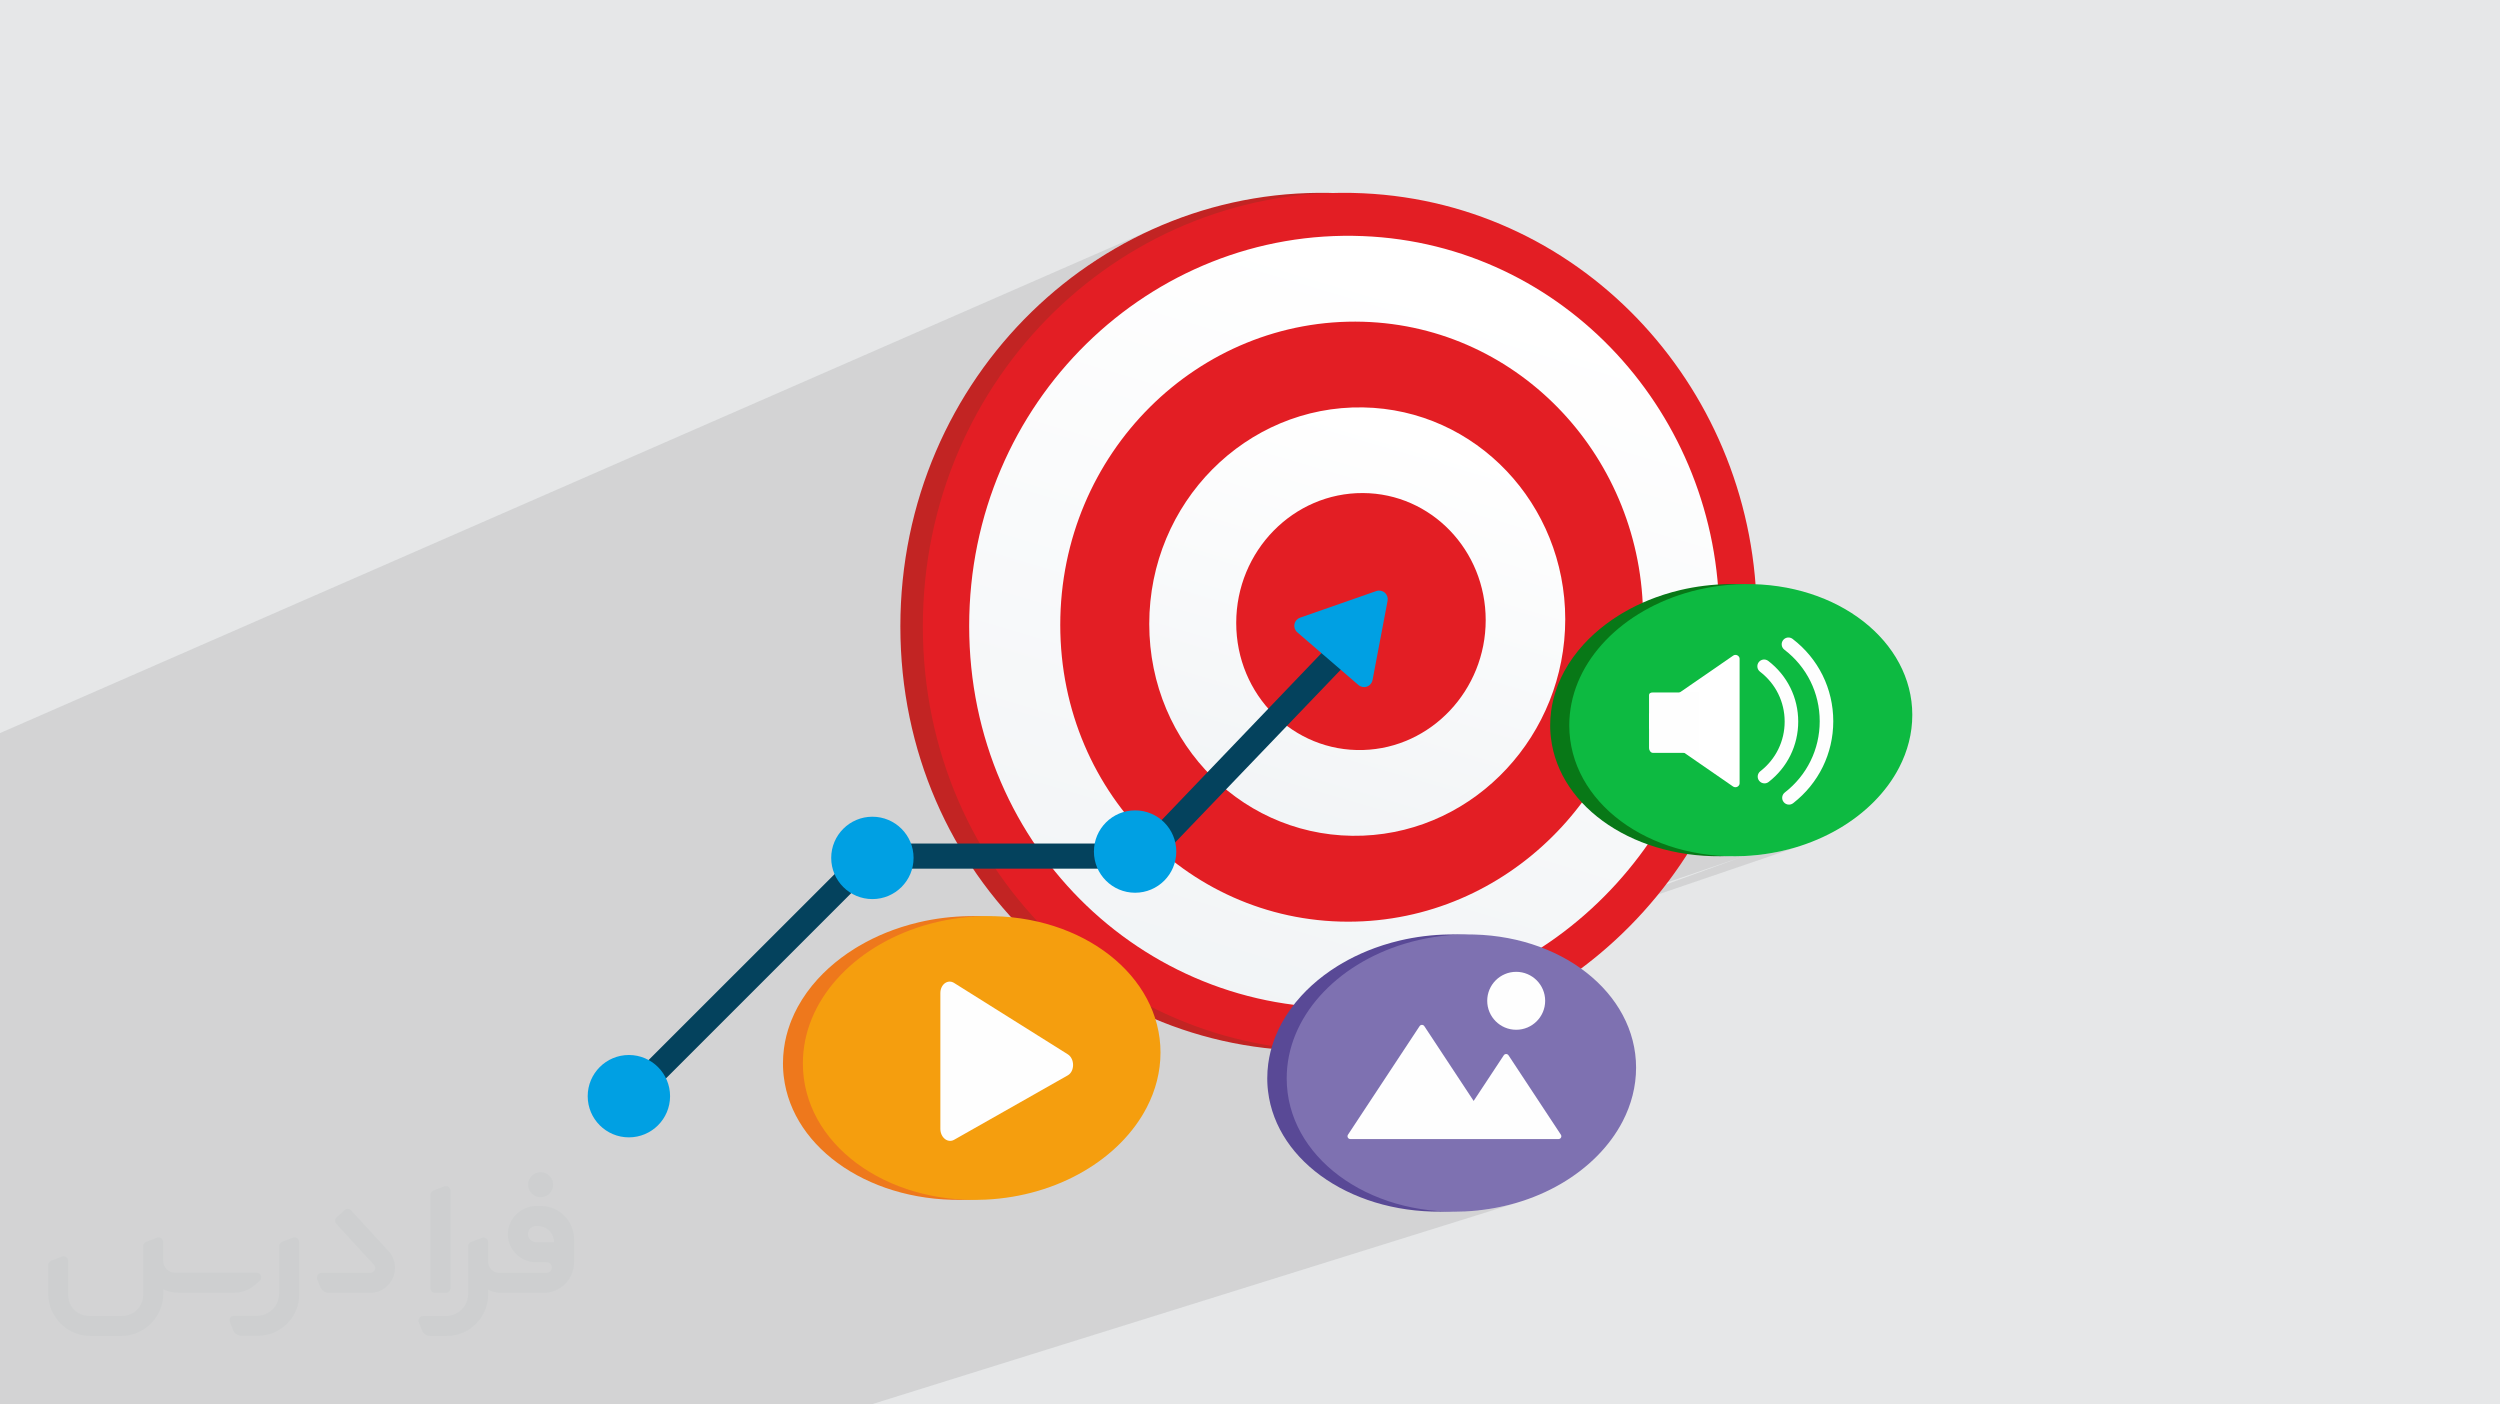 <?xml version="1.0" encoding="UTF-8"?>
<!DOCTYPE svg PUBLIC "-//W3C//DTD SVG 1.0//EN" "http://www.w3.org/TR/2001/REC-SVG-20010904/DTD/svg10.dtd">
<!-- Creator: CorelDRAW -->
<svg xmlns="http://www.w3.org/2000/svg" xml:space="preserve" width="94.192mm" height="52.917mm" version="1.0" style="shape-rendering:geometricPrecision; text-rendering:geometricPrecision; image-rendering:optimizeQuality; fill-rule:evenodd; clip-rule:evenodd"
viewBox="0 0 9418.1 5291.06"
 xmlns:xlink="http://www.w3.org/1999/xlink"
 xmlns:xodm="http://www.corel.com/coreldraw/odm/2003">
 <defs>
  <style type="text/css">
   <![CDATA[
    .fil11 {fill:#FEFEFE;fill-rule:nonzero}
    .fil10 {fill:#F59E0E;fill-rule:nonzero}
    .fil9 {fill:#EE781C;fill-rule:nonzero}
    .fil4 {fill:#E31E24;fill-rule:nonzero}
    .fil3 {fill:#C22423;fill-rule:nonzero}
    .fil16 {fill:#7E71B1;fill-rule:nonzero}
    .fil15 {fill:#594996;fill-rule:nonzero}
    .fil7 {fill:#04425D;fill-rule:nonzero}
    .fil8 {fill:#00A0E3;fill-rule:nonzero}
    .fil12 {fill:#087817;fill-rule:nonzero}
    .fil13 {fill:#0DBA41;fill-rule:nonzero}
    .fil14 {fill:white;fill-rule:nonzero}
    .fil1 {fill:#373435;fill-rule:nonzero;fill-opacity:0.031}
    .fil2 {fill:#2B2A29;fill-opacity:0.102}
    .fil0 {fill:#E6E7E8}
    .fil6 {fill:url(#id0);fill-rule:nonzero}
    .fil5 {fill:url(#id1);fill-rule:nonzero}
   ]]>
  </style>
  <linearGradient id="id0" gradientUnits="userSpaceOnUse" x1="5316.13" y1="1638.01" x2="4659.31" y2="3880.64">
   <stop offset="0" style="stop-opacity:1; stop-color:white"/>
   <stop offset="1" style="stop-opacity:1; stop-color:#EBEFF2"/>
  </linearGradient>
  <linearGradient id="id1" gradientUnits="userSpaceOnUse" xlink:href="#id0" x1="5430.74" y1="1089.89" x2="4247.07" y2="5081.71">
  </linearGradient>
 </defs>
 <g id="Layer_x0020_1">
  <g id="_2054920368896">
   <polygon class="fil0" points="-0,0 9418.1,0 9418.1,5291.06 -0,5291.06 "/>
   <g>
    <path class="fil1" d="M1126.97 4679.13l0 197.31c0,20.44 -3.75,40.88 -11.68,59.64 -7.93,18.77 -19.19,36.3 -33.79,50.47 -14.6,14.6 -31.7,25.86 -50.47,33.79 -18.77,7.93 -39.21,11.68 -59.64,11.68l-60.9 0c-7.09,0 -14.18,-2.08 -20.02,-6.26 -5.84,-4.17 -10.43,-9.59 -12.94,-16.27l-11.26 -29.2c-0.83,-2.5 -1.25,-5.42 -1.25,-8.34 0,-2.92 1.25,-5.43 2.92,-7.93 1.67,-2.5 3.75,-4.17 6.26,-5.42 2.5,-1.25 5.42,-2.09 7.92,-1.67l86.35 0c22.11,0 42.97,-8.76 58.81,-24.61 15.43,-15.44 24.19,-36.71 24.19,-58.81l0 -179.37c0,-3.34 1.26,-6.67 3.34,-9.59 2.09,-2.92 5.01,-5.01 7.93,-6.26l40.88 -15.85c2.5,-0.84 5.42,-1.25 8.34,-0.84 2.92,0.42 5.43,1.26 7.51,2.92 2.09,1.67 4.18,3.76 5.43,6.26 1.25,2.92 2.08,5.84 2.08,8.34z"/>
    <path class="fil1" d="M2036.73 4543.16l-15.02 0c-59.65,0 -109.29,48.79 -108.46,108.03 0.42,27.54 12.1,54.23 31.71,73.42 19.6,19.6 46.29,30.45 74.24,30.45l39.63 0c5.43,0 10.43,2.08 14.19,5.84 3.75,3.75 5.84,8.76 5.84,14.18 0,5.43 -2.09,10.43 -5.84,14.19 -3.76,3.75 -8.76,5.84 -14.19,5.84l-179.36 0c-10.85,0 -20.86,-4.59 -28.37,-12.1 -7.51,-7.51 -11.68,-17.94 -12.1,-28.37l0 -75.08c0,-2.92 -0.83,-5.42 -2.08,-7.93 -1.25,-2.5 -3.34,-4.58 -5.43,-6.25 -2.08,-1.67 -5,-2.51 -7.51,-2.92 -2.92,-0.42 -5.42,0 -8.34,0.83l-41.3 15.85c-2.92,1.25 -5.84,3.34 -7.93,6.26 -2.08,2.92 -2.92,6.26 -2.92,9.59l0 179.37c0,22.11 -8.76,43.39 -24.19,58.81 -15.44,15.44 -36.71,24.61 -58.81,24.61l-86.76 0.01c-2.92,0 -5.43,0.83 -7.93,2.08 -2.5,1.25 -4.59,3.34 -6.26,5.43 -1.66,2.5 -2.5,5 -2.92,7.51 -0.41,2.92 0,5.42 1.26,8.34l11.26 29.2c2.5,6.68 7.09,12.52 12.93,16.69 5.84,4.17 12.93,6.26 20.03,5.84l60.89 0c41.3,0 80.92,-16.27 110.13,-45.88 29.2,-29.2 45.87,-68.83 45.87,-110.13l0 -18.35c15.86,7.92 33.38,12.1 50.89,12.1l157.25 0c30.46,0 60.07,-12.1 81.76,-33.79 21.69,-21.7 33.79,-50.89 33.79,-81.76l0 -85.93c0,-33.37 -13.35,-65.48 -36.71,-89.26 -23.78,-23.78 -55.89,-36.71 -89.26,-36.71zm50.46 136.39l-66.73 0c-7.93,0 -15.44,-2.5 -21.28,-7.92 -5.84,-5.43 -9.6,-12.52 -10.43,-20.45 0,-4.17 0.42,-8.76 2.08,-12.93 1.67,-4.17 3.76,-7.92 6.68,-10.84 5.84,-5.43 13.77,-8.77 21.69,-8.77l7.1 0c16.27,0 31.7,6.26 42.96,17.94 11.68,11.27 17.94,26.7 17.94,42.97z"/>
    <path class="fil1" d="M1696.77 4485.18l0 367.91c0,2.08 -0.42,4.58 -1.25,6.67 -0.84,2.09 -2.09,4.17 -3.76,5.84 -1.67,1.67 -3.34,2.92 -5.42,3.75 -2.09,0.84 -4.17,1.26 -6.68,1.26l-40.88 0c-2.08,0 -4.59,-0.42 -6.67,-1.26 -2.09,-0.83 -4.17,-2.08 -5.43,-3.75 -1.66,-1.67 -2.92,-3.75 -3.75,-5.84 -0.83,-2.09 -1.25,-4.59 -1.25,-6.67l0 -352.06c0,-3.33 0.83,-6.67 2.92,-9.59 2.08,-2.92 4.59,-5.01 7.92,-6.26l40.89 -15.85c2.5,-0.84 5.42,-1.25 8.34,-1.25 2.92,0.41 5.42,1.25 7.51,2.92 2.5,1.66 4.17,3.75 5.42,6.25 1.25,2.09 2.09,5.01 2.09,7.93z"/>
    <path class="fil1" d="M1393.51 4870.6l-153.91 0c-7.09,0 -14.19,-2.09 -20.03,-6.26 -5.84,-4.17 -10.43,-10.01 -13.35,-16.69l-11.26 -28.78c-0.83,-2.51 -1.25,-5.43 -0.83,-8.35 0.41,-2.92 1.25,-5.42 2.92,-7.92 1.66,-2.51 3.75,-4.17 6.25,-5.43 2.51,-1.25 5.43,-2.08 7.93,-2.08l184.37 0c3.34,0 6.67,-1.25 9.59,-2.92 2.93,-2.09 5.01,-4.59 6.68,-7.93 1.25,-3.34 1.67,-6.67 1.25,-10.01 -0.42,-3.34 -2.08,-6.68 -4.17,-9.18l-141.82 -154.33c-2.92,-3.34 -4.59,-7.93 -4.59,-12.52 0,-4.59 2.09,-8.76 5.84,-12.1l29.62 -27.53c3.34,-2.92 7.93,-4.59 12.52,-4.59 4.59,0.42 8.76,2.09 12.1,5.84l140.56 153.08c55.48,59.65 12.52,157.68 -69.66,157.68z"/>
    <path class="fil1" d="M978.9 4824.72l-20.03 17.1c-20.86,17.94 -47.55,27.95 -75.08,27.95l-211.49 0c-19.6,0 -39.21,-4.17 -57.14,-12.51l0 16.27c0,20.85 -4.17,41.71 -12.1,60.89 -7.92,19.19 -19.6,36.71 -34.62,51.72 -14.6,14.6 -32.12,26.28 -51.72,34.63 -19.19,7.92 -40.05,12.09 -60.9,12.09l-114.71 0.01c-20.86,0 -41.72,-4.18 -60.9,-12.1 -19.19,-7.93 -36.71,-19.61 -51.72,-34.63 -14.6,-14.6 -26.28,-32.12 -34.62,-51.72 -7.93,-19.19 -12.1,-40.04 -12.1,-60.89l0 -108.04c0,-3.34 1.25,-6.67 2.92,-9.59 2.09,-2.92 4.59,-5.01 7.93,-6.26l40.88 -15.85c2.5,-0.84 5.42,-1.26 8.34,-0.84 2.92,0.42 5.43,1.25 7.51,2.92 2.09,1.67 4.17,3.76 5.43,6.26 1.25,2.5 2.08,5.01 2.08,7.93l0 128.89c0,20.86 8.35,40.88 22.95,55.48 14.6,14.6 34.62,22.94 55.47,22.94l125.97 0c20.86,0 40.47,-8.35 55.06,-22.95 14.6,-14.6 22.95,-34.62 22.95,-55.47l0 -184.37c0,-3.34 1.25,-6.68 2.92,-9.6 2.08,-2.92 4.58,-5 7.92,-6.25l40.88 -15.86c2.51,-0.83 5.43,-1.25 8.35,-0.83 2.92,0.42 5.42,1.25 7.92,2.92 2.51,1.67 4.18,3.75 5.43,6.26 1.25,2.5 2.08,5.42 2.08,7.92l0 70.5c0,11.68 4.59,23.36 12.94,31.7 8.34,8.35 19.6,13.35 31.7,13.35l307.84 0c3.34,0 7.1,0.84 9.6,2.92 2.92,2.09 5.01,5.01 6.26,7.93 1.25,3.34 1.25,6.67 0.41,10.43 0,3.75 -2.08,6.67 -4.58,8.76z"/>
    <path class="fil1" d="M2036.73 4510.2c25.86,0 47.13,-21.28 47.13,-47.13 0,-25.87 -21.28,-47.13 -47.13,-47.13 -25.87,0 -47.14,21.27 -47.14,47.13 0,25.86 21.28,47.13 47.14,47.13z"/>
   </g>
  </g>
  <path class="fil2" d="M1467.07 5291.06l-36.19 0 -42.25 0 -55.53 0 -51.78 0 -39.45 0 -14.65 0 -17.22 0 -2.8 0 -15.45 0 -15.04 0 -2.27 0 -19.41 0 -10.49 0 -1.47 0 -33.71 0 -10.92 0 -6.23 0 -22.28 0 -101.38 0 -96.37 0 -17.13 0 -105.55 0 -23.56 0 -4.84 0 -55.27 0 -44.24 0 -6.83 0 -3.17 0 -82.16 0 -21.56 0 -25.98 0 -62.76 0 -35.16 0 -32.06 0 -90.96 0 -5.94 0 -8.56 0 -14.65 0 -23.1 0 -2.35 0 -0.31 0 -0.85 0 -39.68 0 -80.28 0 -52.07 0 -33.22 0 0 -18.54 0 -1.22 0 -13.73 0 -4.74 0 -0.12 0 -7.72 0 -15.22 0 -88.58 0 -8.68 0 -25.08 0 -3.01 0 -0.47 0 -5.09 0 -5.99 0 -6.35 0 -4.6 0 -0.64 0 -7.55 0 -4.17 0 -11.78 0 -1.42 0 -18.51 0 -5.41 0 -2.51 0 -7.42 0 -12.35 0 -1.75 0 -2.6 0 -14.91 0 -9.63 0 -37.93 0 -12.35 0 -5.84 0 -4.25 0 -2.54 0 -21.7 0 -1.95 0 -2.52 0 -0.96 0 -4.3 0 -2.1 0 -1.76 0 -1.72 0 -3.62 0 -0.98 0 -2.6 0 -4.04 0 -1.73 0 -1.94 0 -3.75 0 -6.6 0 -1.63 0 -3.45 0 -1.08 0 -4.14 0 -0.63 0 -2.85 0 -14.01 0 -14.96 0 -0.59 0 -11.89 0 -11.36 0 -27.32 0 -6.54 0 -2.03 0 -0.87 0 -4.88 0 -3 0 -4.42 0 -1.39 0 -3.03 0 -33.1 0 -60.9 0 -10.8 0 -0.08 0 -1.68 0 -8.2 0 -1.65 0 -20.97 0 -6.69 0 -2.48 0 -4.18 0 -6.07 0 -59.41 0 -7.94 0 -7.33 0 -53.61 0 -29.54 0 -4.09 0 -85.48 0 -3.82 0 -5.56 0 -61.2 0 -29.68 0 -14.01 0 -169.9 0 -150.27 0 -30.69 0 -47.95 0 -60.48 0 -30.43 0 -160.94 0 -216.25 0 -88.68 0 -310.33 0 -157.82 0 -32.03 4341.57 -1897.97 -71.34 34.44 -69.42 37.94 -67.4 41.34 -56.35 38.55 349.17 -152.25 -71.34 34.44 -69.42 37.94 -67.4 41.34 -65.24 44.62 -62.99 47.81 -60.6 50.9 -58.11 53.89 -55.5 56.77 -49.32 55.68 633.61 -272.77 -63.83 31.19 -62.12 34.3 -60.29 37.33 -58.35 40.27 -56.33 43.11 -54.18 45.86 -51.94 48.51 -49.6 51.08 -47.14 53.56 -44.6 55.95 -41.95 58.24 -39.18 60.43 -36.33 62.55 -10.8 20.91 872.44 -366.07 51.56 -19.55 52.67 -16.96 53.7 -14.28 54.66 -11.55 55.54 -8.73 56.33 -5.84 57.06 -2.89 57.71 0.14 55.16 3.01 54.34 5.77 53.46 8.46 52.5 11.08 51.5 13.62 50.44 16.11 49.3 18.52 48.12 20.85 46.87 23.13 45.55 25.32 44.2 27.45 42.76 29.51 41.27 31.5 39.71 33.42 38.1 35.27 36.43 37.05 34.69 38.75 32.89 40.39 31.03 41.97 29.12 43.46 27.13 44.88 25.09 46.23 23 47.53 20.83 48.74 18.61 49.89 16.32 50.97 13.98 51.98 11.57 52.92 9.11 53.78 6.58 54.58 3.67 50.77 49.83 -18.61 -12.97 4.87 -12.82 5.07 -12.68 5.27 -11.26 4.92 0.22 3.02 0.45 18.8 111.49 -41.55 -22.57 8.86 -22.1 9.5 -21.62 10.14 -21.1 10.75 -20.57 11.35 -3.28 1.95 0.63 26.18 -1.34 56 -4 55.4 -6.58 54.73 -9.11 53.99 -11.57 53.18 -0.56 2.09 376.47 -137.02 1.94 -0.5 1.99 -0.24 2 0.01 1.98 0.27 1.91 0.53 1.81 0.78 1.38 0.83 183.23 -66.65 -4.51 2.01 -4.1 2.9 -3.54 3.77 -2.72 4.4 -1.73 4.71 -0.77 4.88 0.18 4.9 1.1 4.77 2.01 4.51 2.9 4.1 3.77 3.54 15.45 12.55 14.59 13.3 13.71 14.01 12.81 14.68 11.88 15.31 10.95 15.92 9.99 16.48 9.02 17 8.02 17.49 7.02 17.94 5.98 18.36 4.94 18.73 3.87 19.08 2.79 19.38 1.68 19.64 0.57 19.88 -0.56 19.72 -1.66 19.49 -2.75 19.24 -3.83 18.95 -4.87 18.61 -5.9 18.25 -6.92 17.84 -7.92 17.4 -8.9 16.92 -9.86 16.41 -10.81 15.85 -11.73 15.27 -12.63 14.64 -13.53 13.98 -14.4 13.28 -15.25 12.55 -3.75 3.57 -2.88 4.11 -1.98 4.52 -1.07 4.79 -0.15 4.9 0.8 4.87 1.76 4.7 2.75 4.38 2 2.29 2.21 1.99 2.39 1.7 2.53 1.39 2.66 1.1 2.75 0.78 2.81 0.47 2.85 0.16 2.05 -0.08 2.05 -0.25 2.03 -0.41 2 -0.59 -456.74 157.94 25.14 7.86 29.87 7.97 30.55 6.8 31.17 5.59 31.75 4.36 32.29 3.09 30.22 1.66 12.14 -0.33 -1.7 0.58 25.36 0.36 33.64 -0.89 -1621.68 554.59 -5.04 6.37 -4.25 5.84 42.87 3.01 3.17 0.22 12.08 0.2 61.82 1.05 74.69 -2.72 70.48 -6.24 69.4 -9.71 68.23 -13.09 66.99 -16.38 65.68 -19.58 -608.72 205.86 -0.83 2.51 -1.34 4.81 804.55 -271.93 -18.54 10.06 -16.15 13.33 -13.33 16.15 -10.06 18.54 -6.36 20.49 -2.22 22 2.22 22 6.36 20.49 10.06 18.54 13.33 16.15 16.15 13.33 18.54 10.06 20.49 6.36 22 2.22 22 -2.22 20.49 -6.36 -524.31 173.69 -60.52 91.76 500.59 -164.77 -1.19 0.55 -1.12 0.69 -1.02 0.83 -0.92 0.95 -0.81 1.07 -113.44 171.96 -441.64 143.58 346.78 0 189.68 0 224.82 0 1.46 -0.1 1.42 -0.28 -686.69 218.3 12.87 5.27 28.94 10.41 29.7 9.29 30.44 8.11 31.11 6.93 31.74 5.7 32.34 4.44 32.89 3.15 30.85 1.69 12.29 -0.33 34.2 -2.23 33.72 -3.51 33.19 -4.77 32.64 -5.99 32.03 -7.17 31.4 -8.32 30.71 -9.45 -120.67 37.75 1.14 -0.1 24.58 -2.99 24.29 -3.69 23.98 -4.37 23.66 -5.05 23.32 -5.7 22.96 -6.34 22.58 -6.97 -2453.26 766.28 -50.07 0 -34.4 0 -54.5 0 -414.65 0 -1.53 0 -204.24 0 -172.31 0 -315.02 0 -20.73 0 -24.01 0 -29.89 0 -292.21 0 -6.5 0 -179.48 0 -14.39 0zm5104.19 -2066.2l24.66 -1.52 24.41 -2.24 14.15 -1.72 9.98 -1.21 23.85 -3.63 23.55 -4.29 23.23 -4.95 22.89 -5.6 22.54 -6.23 22.18 -6.85 -1784.27 608.46m1515.56 -570.28l33.58 -2.19 33.1 -3.45 32.59 -4.68 32.05 -5.88 31.45 -7.04 30.82 -8.17 30.15 -9.27 -103.21 35.25"/>
  <g id="_2054920375232">
   <path class="fil3" d="M6533.5 2324.67c0,843.97 -644.23,1572.42 -1483.23,1630.1 -892.32,61.33 -1658.4,-650.97 -1658.4,-1594.6 0,-943.63 766.08,-1673.24 1658.4,-1632.07 839.01,38.72 1483.23,752.62 1483.23,1596.57z"/>
   <path class="fil4" d="M6618.17 2324.67c0,843.97 -644.23,1572.42 -1483.24,1630.1 -892.32,61.33 -1658.4,-650.97 -1658.4,-1594.6 0,-943.63 766.08,-1673.24 1658.4,-1632.07 839.02,38.72 1483.24,752.62 1483.24,1596.57z"/>
   <path class="fil5" d="M6476.93 2326.27c0,763.59 -584.63,1419.45 -1342.01,1467.15 -800.54,50.43 -1483.8,-590.94 -1483.8,-1435.23 0,-844.28 683.26,-1501.11 1483.8,-1468.76 757.37,30.6 1342.01,673.24 1342.01,1436.84z"/>
   <path class="fil4" d="M6189.9 2329.51c0,600.28 -462.36,1110.73 -1054.98,1141.25 -618.72,31.88 -1140.67,-467.4 -1140.67,-1116.44 0,-649.05 521.94,-1160.11 1140.67,-1142.22 592.62,17.14 1054.98,517.13 1054.98,1117.41z"/>
   <path class="fil6" d="M5896.66 2332.83c0,433.42 -335.86,798.22 -761.73,815.27 -439.18,17.58 -805.42,-339.28 -805.42,-797.57 0,-458.28 366.24,-823.42 805.42,-815.76 425.87,7.42 761.73,364.63 761.73,798.06z"/>
   <path class="fil4" d="M5596.98 2336.21c0,262.91 -204.98,481.89 -462.06,489.22 -261.87,7.47 -477.77,-206.75 -477.77,-478.61 0,-271.85 215.9,-490.95 477.77,-489.39 257.08,1.52 462.06,215.87 462.06,478.78z"/>
   <path class="fil7" d="M2369.16 4182.95c-12.24,0 -24.48,-4.67 -33.81,-14.01 -18.66,-18.68 -18.65,-48.93 0.02,-67.59l910.03 -909.52c8.96,-8.96 21.12,-14.15 33.79,-14.15l1012.57 -0.01 732.68 -765.26c18.63,-18.71 48.88,-18.67 67.58,-0.04 18.7,18.63 18.76,48.93 0.12,67.63l-746.69 778.96c-8.97,9 -21.15,13.54 -33.86,13.54l-1012.63 0 -896.02 895.92c-9.34,9.32 -21.56,14.53 -33.79,14.53z"/>
   <circle class="fil8" cx="2369.16" cy="4129.56" r="155.15"/>
   <circle class="fil8" cx="3286.51" cy="3231.93" r="155.15"/>
   <circle class="fil8" cx="4276.22" cy="3208" r="155.15"/>
   <path class="fil8" d="M5170.65 2562.05l56.73 -298.68c2.16,-11.39 -1.91,-23.07 -10.7,-30.65 -8.79,-7.57 -20.94,-9.88 -31.89,-6.05l-287.03 100.21c-10.95,3.82 -19.03,13.2 -21.19,24.59 -2.17,11.39 1.91,23.08 10.7,30.65l230.29 198.47c8.79,7.57 20.95,9.88 31.89,6.05 10.95,-3.82 19.03,-13.2 21.19,-24.59z"/>
   <path class="fil9" d="M2951.39 4044.25c-0.21,-2.26 -0.4,-4.53 -0.56,-6.81 -0.15,-1.88 -0.28,-3.75 -0.39,-5.64 -0.17,-2.72 -0.3,-5.45 -0.41,-8.19 -0.06,-1.51 -0.14,-3.02 -0.19,-4.53 -0.13,-4.3 -0.21,-8.6 -0.21,-12.93 0,-18.82 1.24,-37.44 3.67,-55.79 4.24,-32.14 12.1,-63.5 23.26,-93.84 1.59,-4.34 3.25,-8.65 4.98,-12.94 6.9,-17.17 14.87,-34 23.83,-50.42 20.16,-36.98 45.37,-71.96 74.92,-104.44 6.57,-7.22 13.36,-14.31 20.35,-21.27 6.99,-6.97 14.18,-13.8 21.58,-20.5 29.59,-26.79 62.35,-51.4 97.82,-73.47 4.44,-2.76 8.92,-5.48 13.43,-8.16 9.04,-5.36 18.24,-10.56 27.59,-15.58 32.75,-17.61 67.41,-33.15 103.67,-46.38 10.36,-3.79 20.86,-7.38 31.47,-10.78 10.61,-3.4 21.35,-6.61 32.2,-9.62 10.85,-3.01 21.82,-5.81 32.89,-8.42 60.88,-14.31 125.02,-22.4 191.1,-23.32 5.66,-0.07 11.31,-0.09 16.93,-0.06 1.81,0.01 3.6,0.05 5.41,0.07 3.83,0.04 7.66,0.08 11.48,0.18 2.06,0.05 4.1,0.13 6.15,0.19 3.56,0.11 7.12,0.22 10.66,0.37 2.09,0.09 4.18,0.21 6.27,0.31 3.51,0.18 7.01,0.36 10.5,0.57 2.03,0.13 4.05,0.28 6.08,0.42 3.56,0.24 7.12,0.5 10.66,0.79 1.91,0.15 3.82,0.32 5.72,0.49 3.69,0.32 7.37,0.67 11.04,1.04 1.72,0.17 3.44,0.35 5.15,0.53 3.92,0.42 7.83,0.87 11.73,1.34 1.43,0.17 2.86,0.34 4.28,0.52 4.32,0.55 8.61,1.13 12.89,1.73 0.98,0.14 1.97,0.27 2.95,0.42 4.97,0.72 9.92,1.48 14.84,2.29 0.29,0.05 0.58,0.09 0.86,0.14 31.51,5.17 62.12,12.03 91.68,20.48 -0.03,0.03 -0.06,0.05 -0.09,0.08 252.58,72.35 429.23,259.81 429.23,482.1 0,288.99 -298.55,536.91 -674.4,554.08 -362.96,16.58 -666.82,-187.08 -699.73,-463.26 -0.21,-1.8 -0.43,-3.6 -0.63,-5.4 -0.22,-2.12 -0.42,-4.25 -0.61,-6.39z"/>
   <path class="fil10" d="M4371.86 3965.18c0,72.41 -18.34,142.21 -51.61,206.49 -99.45,192.26 -332.57,334.78 -608.14,347.67 -376.21,17.55 -687.51,-212.02 -687.51,-513.2 0,-235.57 190.59,-438.97 453.68,-518.74 73.2,-22.29 151.93,-34.94 233.83,-36.13 367.67,-5.22 659.76,224.98 659.76,513.91z"/>
   <path class="fil11" d="M3542.56 4252.49l0 -511.27c0,-32.82 27.8,-53.3 51.8,-38.24l428.15 268.77c26.71,16.76 26.71,64.24 0,79.38l-428.15 242.74c-24.01,13.62 -51.8,-8.56 -51.8,-41.39z"/>
   <path class="fil12" d="M5841.62 2769.19c-0.2,-2.18 -0.38,-4.36 -0.54,-6.53 -0.13,-1.81 -0.26,-3.61 -0.37,-5.41 -0.16,-2.62 -0.29,-5.24 -0.39,-7.86 -0.06,-1.45 -0.14,-2.9 -0.18,-4.35 -0.13,-4.12 -0.21,-8.25 -0.21,-12.4 0,-18.05 1.2,-35.91 3.52,-53.51 4.07,-30.83 11.61,-60.9 22.31,-90.01 1.53,-4.16 3.12,-8.3 4.78,-12.41 6.62,-16.47 14.26,-32.61 22.86,-48.36 19.33,-35.47 43.52,-69.02 71.86,-100.17 6.3,-6.92 12.81,-13.73 19.51,-20.41 6.7,-6.67 13.61,-13.23 20.7,-19.65 28.38,-25.7 59.81,-49.3 93.83,-70.48 4.25,-2.64 8.55,-5.25 12.88,-7.82 8.67,-5.14 17.49,-10.12 26.46,-14.95 31.41,-16.88 64.66,-31.79 99.44,-44.48 9.94,-3.63 20,-7.08 30.18,-10.34 10.18,-3.26 20.48,-6.34 30.88,-9.22 10.41,-2.89 20.93,-5.58 31.55,-8.08 58.4,-13.73 119.91,-21.49 183.3,-22.37 5.43,-0.07 10.84,-0.09 16.24,-0.06 1.73,0.01 3.45,0.05 5.18,0.07 3.68,0.04 7.36,0.08 11.02,0.17 1.97,0.04 3.93,0.12 5.9,0.18 3.41,0.1 6.82,0.21 10.22,0.36 2.01,0.08 4.01,0.2 6.02,0.3 3.36,0.16 6.72,0.34 10.07,0.54 1.95,0.13 3.89,0.26 5.83,0.4 3.42,0.23 6.83,0.48 10.22,0.76 1.84,0.14 3.67,0.3 5.49,0.47 3.54,0.31 7.07,0.64 10.59,0.99 1.65,0.17 3.3,0.34 4.94,0.52 3.76,0.4 7.51,0.83 11.25,1.28 1.37,0.16 2.74,0.33 4.11,0.5 4.14,0.52 8.26,1.08 12.36,1.66 0.95,0.13 1.89,0.26 2.84,0.4 4.76,0.69 9.5,1.42 14.23,2.19 0.27,0.05 0.55,0.09 0.82,0.14 30.22,4.96 59.58,11.54 87.93,19.65 -0.02,0.02 -0.05,0.04 -0.08,0.07 242.27,69.39 411.7,249.2 411.7,462.41 0,277.19 -286.36,514.97 -646.87,531.44 -348.13,15.91 -639.58,-179.44 -671.14,-444.33 -0.21,-1.73 -0.42,-3.45 -0.6,-5.18 -0.22,-2.03 -0.41,-4.08 -0.6,-6.12z"/>
   <path class="fil13" d="M7204.08 2693.35c0,69.45 -17.59,136.4 -49.5,198.05 -95.39,184.4 -318.99,321.11 -583.31,333.47 -360.84,16.83 -659.43,-203.36 -659.43,-492.24 0,-225.95 182.81,-421.04 435.14,-497.55 70.21,-21.38 145.73,-33.51 224.28,-34.65 352.66,-5.01 632.82,215.79 632.82,492.92z"/>
   <path class="fil14" d="M6544.84 2468.74c-4.65,-2.44 -10.84,-2.1 -15.17,0.89l-196.41 135.45 -120.95 83.34 0 55.95 128.02 88.4 188.79 130.4c4.33,2.99 11.06,3.33 15.72,0.89 4.66,-2.45 8.68,-7.28 8.68,-12.54l0 -470.25c0,-5.26 -4.02,-10.09 -8.68,-12.54z"/>
   <path class="fil11" d="M6401.88 2608.65l0 227.47 -175.4 0c-7.82,0 -14.16,-9.68 -14.16,-17.5l0 -199.39c0,-7.82 6.34,-10.59 14.16,-10.59l175.4 0z"/>
   <path class="fil11" d="M6647.26 2951.17c-7.63,0 -15.16,-3.4 -20.2,-9.88 -8.65,-11.14 -6.63,-27.19 4.51,-35.84 58.26,-45.23 91.68,-113.42 91.68,-187.08 0,-74.26 -33.86,-142.79 -92.89,-188.02 -11.2,-8.58 -13.32,-24.61 -4.75,-35.81 8.58,-11.19 24.61,-13.32 35.81,-4.74 71.76,54.97 112.92,138.28 112.92,228.56 0,89.55 -40.63,172.45 -111.44,227.42 -4.65,3.62 -10.17,5.37 -15.64,5.37z"/>
   <path class="fil11" d="M6739.47 3031.21c-7.62,0 -15.16,-3.39 -20.2,-9.88 -8.65,-11.14 -6.63,-27.19 4.52,-35.84 83.58,-64.88 131.51,-162.7 131.51,-268.37 0,-106.54 -48.56,-204.85 -133.26,-269.72 -11.19,-8.58 -13.32,-24.61 -4.74,-35.81 8.58,-11.19 24.61,-13.32 35.81,-4.74 97.41,74.62 153.27,187.71 153.27,310.27 0,121.56 -55.14,234.08 -151.27,308.72 -4.65,3.62 -10.17,5.37 -15.64,5.37z"/>
   <path class="fil15" d="M4775.77 4099.59c-0.2,-2.21 -0.38,-4.43 -0.55,-6.65 -0.13,-1.84 -0.26,-3.67 -0.38,-5.51 -0.16,-2.66 -0.28,-5.33 -0.4,-8.01 -0.06,-1.47 -0.13,-2.94 -0.18,-4.43 -0.13,-4.19 -0.21,-8.4 -0.21,-12.62 0,-18.39 1.22,-36.58 3.58,-54.51 4.15,-31.4 11.83,-62.03 22.73,-91.68 1.55,-4.23 3.17,-8.45 4.86,-12.64 6.75,-16.77 14.53,-33.21 23.28,-49.26 19.7,-36.12 44.33,-70.29 73.2,-102.02 6.42,-7.05 13.04,-13.98 19.87,-20.78 6.83,-6.81 13.86,-13.48 21.09,-20.03 28.9,-26.17 60.91,-50.21 95.57,-71.77 4.33,-2.7 8.7,-5.36 13.11,-7.98 8.83,-5.23 17.82,-10.31 26.96,-15.22 31.99,-17.19 65.85,-32.38 101.28,-45.31 10.12,-3.69 20.37,-7.21 30.74,-10.53 10.37,-3.32 20.85,-6.45 31.46,-9.39 10.6,-2.94 21.31,-5.68 32.13,-8.23 59.48,-13.98 122.13,-21.89 186.69,-22.78 5.53,-0.07 11.05,-0.09 16.55,-0.06 1.76,0.01 3.51,0.05 5.27,0.07 3.75,0.04 7.49,0.08 11.22,0.17 2.01,0.05 4.01,0.13 6.01,0.19 3.48,0.11 6.95,0.22 10.41,0.36 2.05,0.09 4.09,0.21 6.13,0.31 3.43,0.17 6.85,0.35 10.26,0.56 1.98,0.12 3.96,0.26 5.94,0.4 3.48,0.24 6.95,0.49 10.41,0.77 1.87,0.15 3.73,0.32 5.59,0.48 3.61,0.31 7.2,0.65 10.78,1.02 1.68,0.16 3.36,0.34 5.04,0.52 3.83,0.41 7.65,0.85 11.45,1.3 1.4,0.17 2.8,0.34 4.19,0.52 4.21,0.53 8.41,1.09 12.59,1.68 0.96,0.14 1.93,0.27 2.89,0.41 4.85,0.71 9.68,1.45 14.49,2.24 0.28,0.04 0.56,0.08 0.84,0.13 30.78,5.06 60.69,11.76 89.56,20.01 -0.02,0.03 -0.05,0.05 -0.08,0.08 246.76,70.68 419.33,253.82 419.33,470.98 0,282.33 -291.67,524.52 -658.86,541.3 -354.58,16.2 -651.44,-182.77 -683.58,-452.58 -0.21,-1.75 -0.43,-3.51 -0.61,-5.27 -0.23,-2.07 -0.42,-4.15 -0.61,-6.24z"/>
   <path class="fil16" d="M6163.49 4022.35c0,70.74 -17.91,138.93 -50.42,201.72 -97.16,187.82 -324.9,327.06 -594.12,339.65 -367.53,17.14 -671.65,-207.13 -671.65,-501.37 0,-230.13 186.2,-428.84 443.22,-506.77 71.51,-21.78 148.43,-34.13 228.43,-35.29 359.19,-5.1 644.55,219.79 644.55,502.06z"/>
   <path class="fil11" d="M5880.21 4274.69l-197.25 -299.13c-1.99,-3.01 -5.35,-4.82 -8.96,-4.82 -3.61,0 -6.98,1.81 -8.96,4.82l-113.44 171.96 -185.8 -281.74c-1.98,-3.01 -5.35,-4.82 -8.95,-4.82 -3.61,0 -6.98,1.81 -8.96,4.82l-269.71 408.9c-2.17,3.3 -2.36,7.41 -0.49,10.89 1.87,3.47 5.5,5.53 9.45,5.53l369.6 0 189.68 0 224.82 0c3.95,0 7.58,-2.06 9.45,-5.53 1.87,-3.48 1.68,-7.59 -0.49,-10.89z"/>
   <circle class="fil11" cx="5711.86" cy="3770.24" r="109.14"/>
  </g>
 </g>
</svg>
